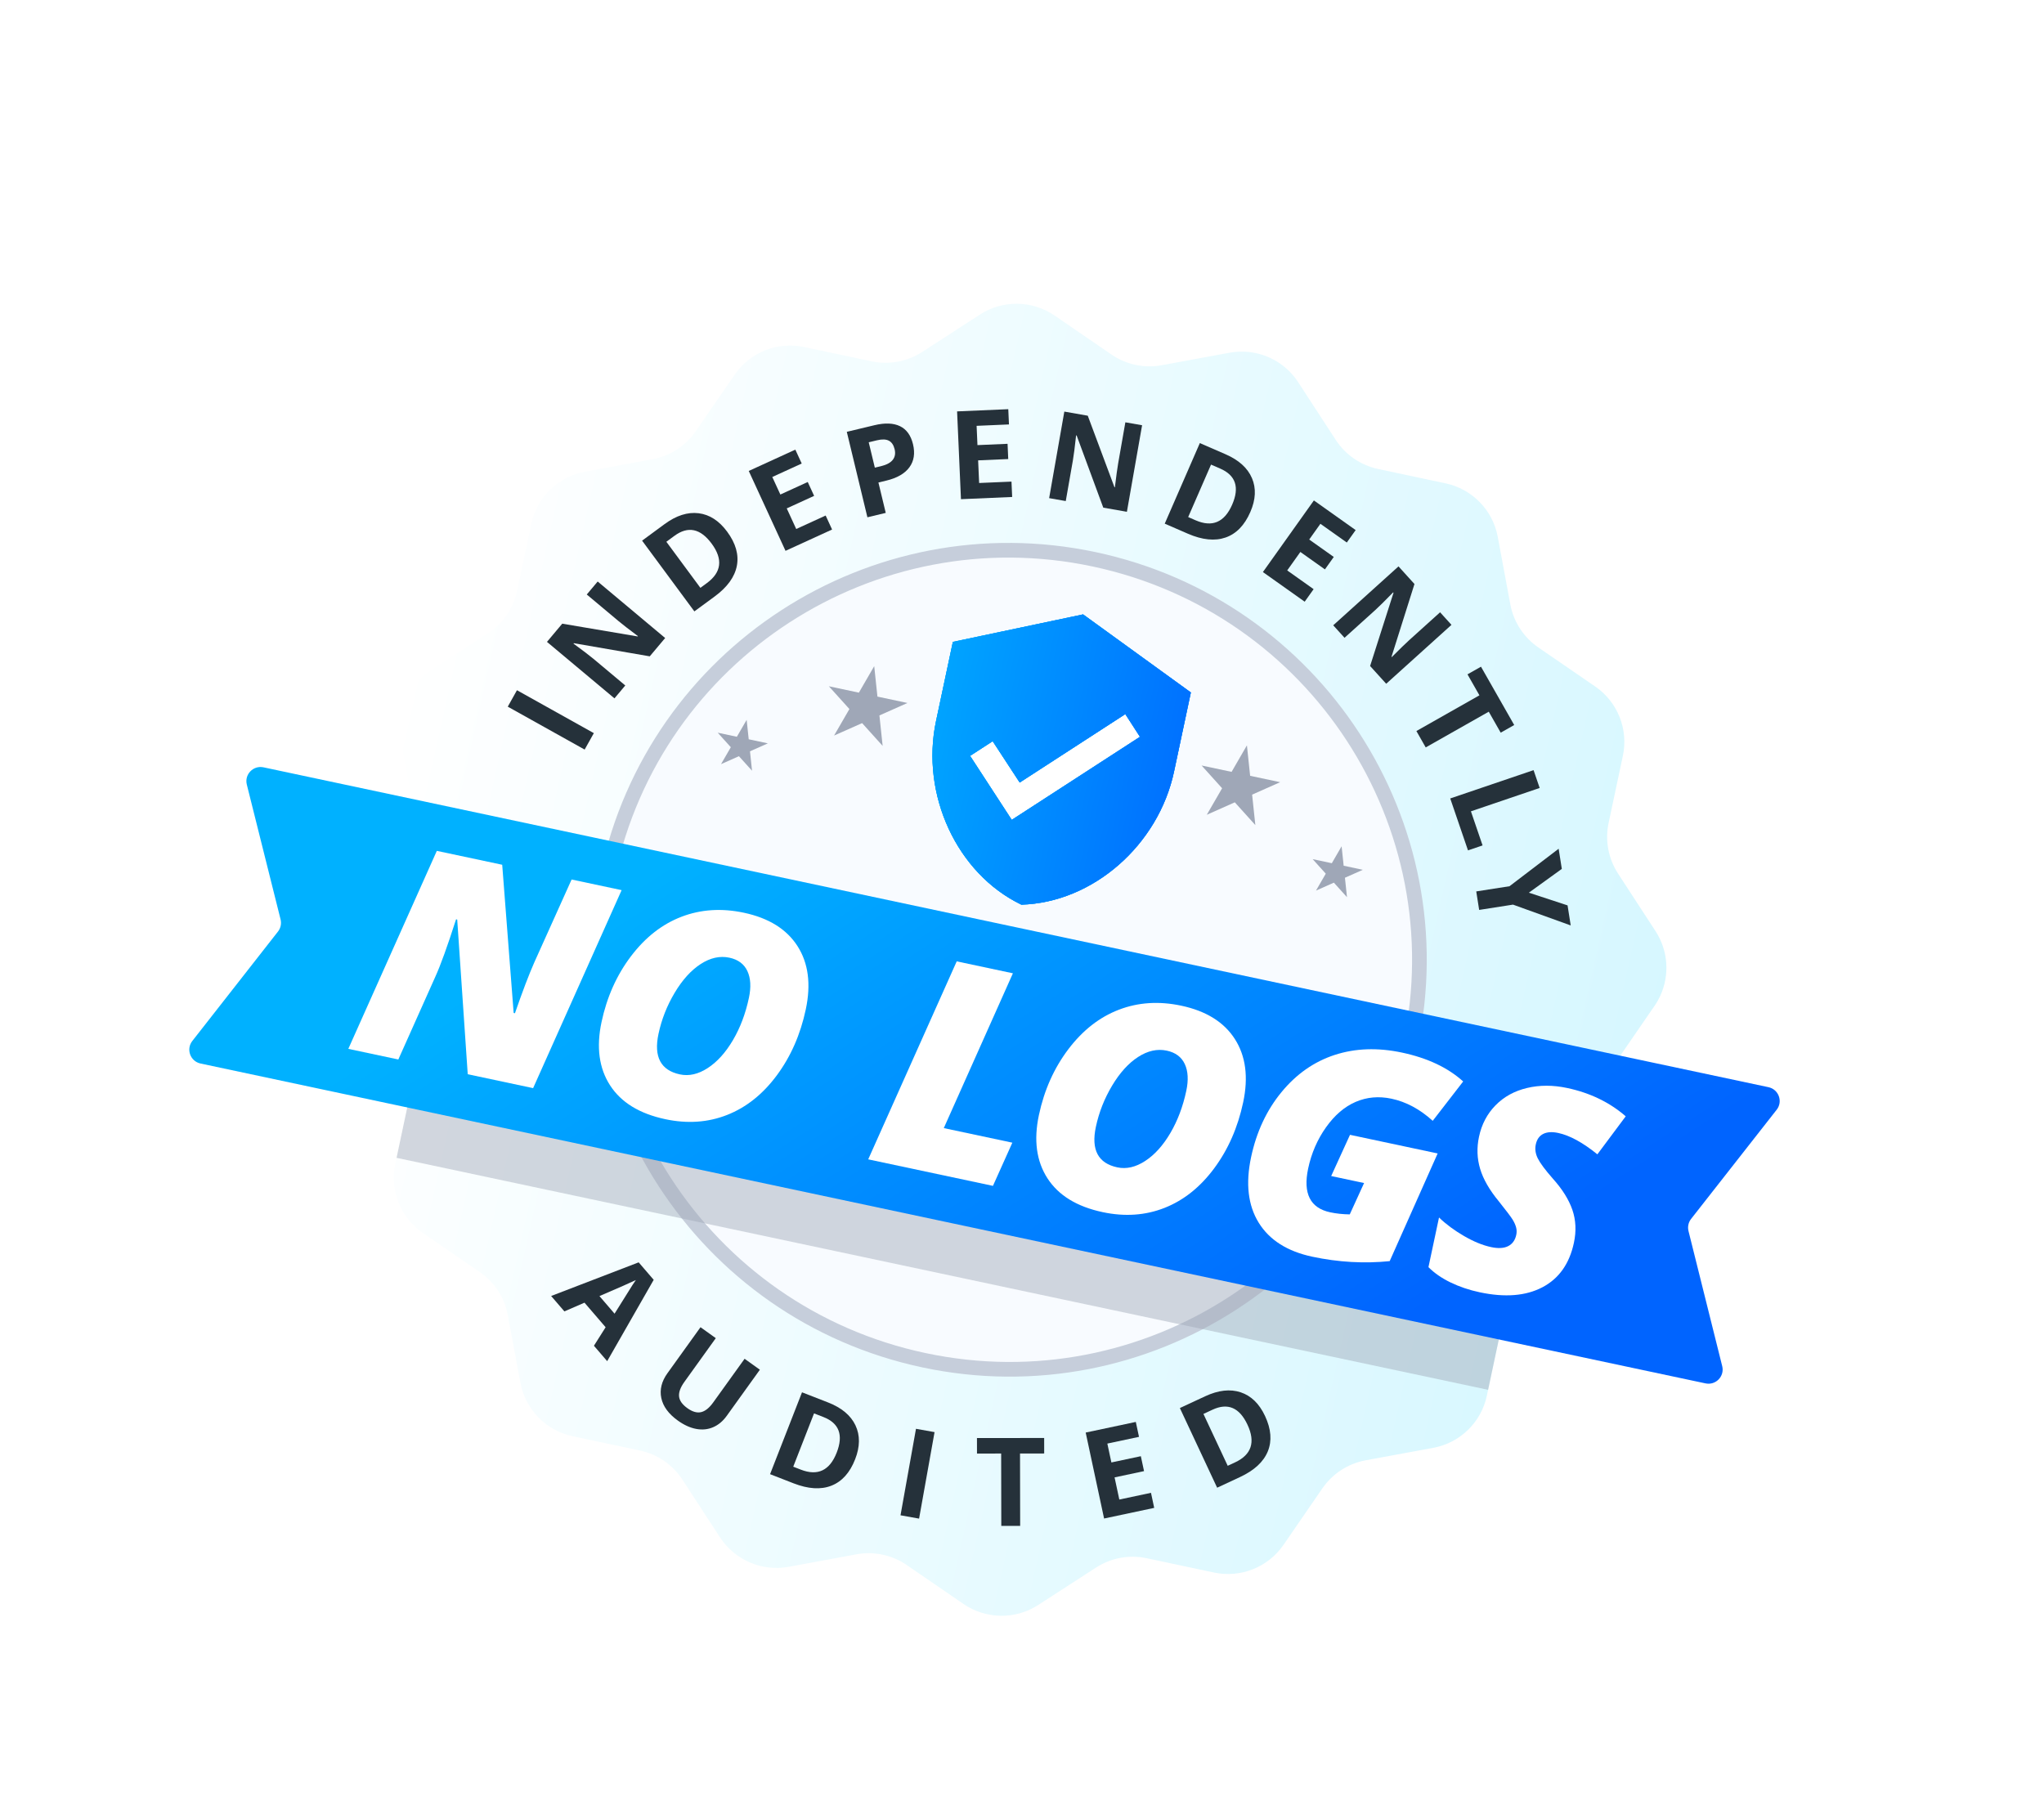 <?xml version="1.0" encoding="UTF-8"?>
<svg width="182px" height="162px" viewBox="0 0 182 162" version="1.1" xmlns="http://www.w3.org/2000/svg" xmlns:xlink="http://www.w3.org/1999/xlink">
    <title>Group 87</title>
    <defs>
        <filter x="-7.5%" y="-9.1%" width="115.0%" height="118.1%" filterUnits="objectBoundingBox" id="filter-1">
            <feOffset dx="0" dy="5" in="SourceAlpha" result="shadowOffsetOuter1"></feOffset>
            <feColorMatrix values="0 0 0 0 0   0 0 0 0 0   0 0 0 0 0  0 0 0 0.15 0" type="matrix" in="shadowOffsetOuter1" result="shadowMatrixOuter1"></feColorMatrix>
            <feMerge>
                <feMergeNode in="shadowMatrixOuter1"></feMergeNode>
                <feMergeNode in="SourceGraphic"></feMergeNode>
            </feMerge>
        </filter>
        <linearGradient x1="100%" y1="60.037%" x2="0%" y2="60.037%" id="linearGradient-2">
            <stop stop-color="#D6F7FF" offset="0%"></stop>
            <stop stop-color="#FFFFFF" offset="100%"></stop>
        </linearGradient>
        <linearGradient x1="19.946%" y1="44.204%" x2="87.381%" y2="57.21%" id="linearGradient-3">
            <stop stop-color="#00B1FF" offset="0%"></stop>
            <stop stop-color="#0064FF" offset="100%"></stop>
        </linearGradient>
        <linearGradient x1="0%" y1="50%" x2="100%" y2="50%" id="linearGradient-4">
            <stop stop-color="#00B1FF" offset="0%"></stop>
            <stop stop-color="#0064FF" offset="100%"></stop>
        </linearGradient>
        <linearGradient x1="-661.109%" y1="-1709.095%" x2="4838.873%" y2="-1709.095%" id="linearGradient-5">
            <stop stop-color="#00B1FF" offset="0%"></stop>
            <stop stop-color="#0064FF" offset="100%"></stop>
        </linearGradient>
        <linearGradient x1="-27.778%" y1="50%" x2="127.778%" y2="50%" id="linearGradient-6">
            <stop stop-color="#00B1FF" offset="0%"></stop>
            <stop stop-color="#0064FF" offset="100%"></stop>
        </linearGradient>
    </defs>
    <g id="EX---PPC-Landing-Pages" stroke="none" stroke-width="1" fill="none" fill-rule="evenodd">
        <g id="Generic-PPC-LP-alt" transform="translate(-1117, -90)">
            <g id="Group-87" filter="url(#filter-1)" transform="translate(1208, 171) rotate(12) translate(-1208, -171) translate(1138, 113)">
                <g id="Group-3" transform="translate(12.155, 0.064)" fill="url(#linearGradient-2)">
                    <path d="M65.606,0.589 L59.942,2.928 C58.474,3.538 56.824,3.538 55.356,2.928 L55.356,2.928 L49.69,0.589 C47.452,-0.335 44.874,0.174 43.16,1.887 L43.16,1.887 L38.824,6.214 C37.7,7.335 36.177,7.963 34.587,7.963 L34.587,7.963 L28.455,7.966 C26.033,7.966 23.848,9.419 22.919,11.655 L22.919,11.655 L20.571,17.309 C19.965,18.775 18.797,19.937 17.329,20.545 L17.329,20.545 L11.666,22.888 C9.425,23.814 7.966,25.993 7.966,28.41 L7.966,28.41 L7.966,34.532 C7.966,36.114 7.334,37.636 6.211,38.76 L6.211,38.76 L1.875,43.085 C0.4,44.559 -0.183,46.666 0.272,48.647 L0.272,48.647 C0.345,48.97 0.446,49.289 0.577,49.601 L0.577,49.601 L2.923,55.258 C3.529,56.723 3.529,58.369 2.923,59.832 L2.923,59.832 L0.577,65.487 C-0.351,67.722 0.161,70.293 1.875,72.001 L1.875,72.001 L6.211,76.328 C7.334,77.454 7.966,78.974 7.966,80.556 L7.966,80.556 L7.966,86.676 C7.966,89.097 9.425,91.276 11.666,92.202 L11.666,92.202 L17.329,94.543 C18.797,95.153 19.965,96.315 20.571,97.781 L20.571,97.781 L22.919,103.435 C23.848,105.666 26.033,107.124 28.455,107.124 L28.455,107.124 L34.587,107.124 C36.177,107.124 37.7,107.755 38.824,108.876 L38.824,108.876 L43.16,113.201 C44.874,114.911 47.452,115.423 49.69,114.501 L49.69,114.501 L55.356,112.158 C56.824,111.552 58.474,111.552 59.942,112.158 L59.942,112.158 L65.606,114.501 C67.846,115.423 70.424,114.911 72.136,113.201 L72.136,113.201 L76.474,108.876 C77.598,107.755 79.121,107.124 80.711,107.124 L80.711,107.124 L86.841,107.124 C89.265,107.124 91.45,105.666 92.378,103.435 L92.378,103.435 L94.724,97.781 C95.333,96.315 96.5,95.153 97.966,94.543 L97.966,94.543 L103.632,92.202 C105.87,91.276 107.331,89.097 107.331,86.676 L107.331,86.676 L107.331,80.556 C107.331,78.974 107.964,77.454 109.087,76.328 L109.087,76.328 L113.423,72.001 C115.134,70.293 115.649,67.722 114.721,65.487 L114.721,65.487 L112.375,59.832 C111.766,58.369 111.766,56.723 112.375,55.258 L112.375,55.258 L114.721,49.601 C114.852,49.289 114.953,48.97 115.026,48.647 L115.026,48.647 C115.481,46.664 114.895,44.557 113.423,43.085 L113.423,43.085 L109.087,38.76 C107.964,37.636 107.331,36.114 107.331,34.532 L107.331,34.532 L107.331,28.41 C107.331,25.993 105.87,23.814 103.632,22.888 L103.632,22.888 L97.966,20.545 C96.5,19.937 95.333,18.775 94.724,17.309 L94.724,17.309 L92.378,11.655 C91.45,9.419 89.265,7.966 86.841,7.966 L86.841,7.966 L80.711,7.963 C79.121,7.963 77.598,7.335 76.474,6.214 L76.474,6.214 L72.136,1.887 C70.991,0.742 69.459,0.135 67.899,0.135 L67.899,0.135 C67.127,0.135 66.348,0.283 65.606,0.589" id="Fill-1"></path>
                </g>
                <g id="Group-50" transform="translate(13.766, 8.541)">
                    <path d="M92.571,49.068 C92.571,69.203 76.215,85.525 56.038,85.525 C35.861,85.525 19.505,69.203 19.505,49.068 C19.505,28.932 35.861,12.61 56.038,12.61 C76.215,12.61 92.571,28.932 92.571,49.068" id="Fill-4" fill="#F8FBFF"></path>
                    <path d="M92.571,49.068 C92.571,69.203 76.215,85.525 56.038,85.525 C35.861,85.525 19.505,69.203 19.505,49.068 C19.505,28.932 35.861,12.61 56.038,12.61 C76.215,12.61 92.571,28.932 92.571,49.068 Z" id="Stroke-6" stroke="#C6CEDB" stroke-width="1.307"></path>
                    <polygon id="Fill-8" fill="#25313A" points="15.179 38.616 7.689 36.301 8.186 34.699 15.676 37.014"></polygon>
                    <path d="M20.126,27.408 L19.124,29.29 L12.269,29.55 L12.246,29.593 C13.203,30.024 13.879,30.343 14.274,30.552 L17.532,32.28 L16.828,33.603 L9.904,29.932 L10.898,28.064 L17.699,27.781 L17.717,27.747 C16.792,27.318 16.143,27.005 15.77,26.807 L12.493,25.069 L13.203,23.736 L20.126,27.408 Z" id="Fill-10" fill="#25313A"></path>
                    <path d="M22.429,18.327 C21.17,17.211 20.041,17.214 19.043,18.335 L18.449,19.003 L22.267,22.386 L22.745,21.848 C23.82,20.64 23.715,19.466 22.429,18.327 M23.555,16.996 C24.521,17.851 25.013,18.783 25.034,19.792 C25.054,20.801 24.598,21.829 23.668,22.875 L22.178,24.549 L16.315,19.354 L17.967,17.497 C18.826,16.532 19.745,16.006 20.726,15.92 C21.706,15.834 22.649,16.193 23.555,16.996" id="Fill-12" fill="#25313A"></path>
                    <polygon id="Fill-14" fill="#25313A" points="32.656 14.868 28.995 17.586 24.314 11.309 27.976 8.59 28.789 9.681 26.476 11.399 27.503 12.777 29.656 11.179 30.469 12.269 28.316 13.867 29.523 15.486 31.837 13.768"></polygon>
                    <path d="M35.234,8.687 L35.733,8.45 C36.2,8.227 36.505,7.97 36.65,7.678 C36.794,7.386 36.783,7.066 36.617,6.718 C36.449,6.367 36.228,6.154 35.954,6.079 C35.68,6.004 35.336,6.065 34.921,6.262 L34.232,6.591 L35.234,8.687 Z M38.123,5.936 C38.486,6.696 38.523,7.391 38.235,8.023 C37.947,8.655 37.359,9.182 36.472,9.604 L35.821,9.914 L37.022,12.426 L35.506,13.148 L32.129,6.086 L34.413,4.998 C35.28,4.585 36.028,4.455 36.656,4.609 C37.284,4.763 37.773,5.205 38.123,5.936 L38.123,5.936 Z" id="Fill-16" fill="#25313A"></path>
                    <polygon id="Fill-18" fill="#25313A" points="47.738 8.699 43.319 9.84 41.356 2.264 45.774 1.124 46.116 2.44 43.324 3.161 43.755 4.824 46.353 4.153 46.693 5.469 44.096 6.14 44.602 8.093 47.394 7.373"></polygon>
                    <path d="M58.005,7.866 L55.871,7.942 L52.215,2.149 L52.166,2.151 C52.272,3.193 52.333,3.937 52.349,4.383 L52.481,8.063 L50.98,8.116 L50.7,0.296 L52.818,0.221 L56.467,5.955 L56.505,5.954 C56.415,4.939 56.362,4.222 56.347,3.801 L56.214,0.1 L57.726,0.046 L58.005,7.866 Z" id="Fill-20" fill="#25313A"></path>
                    <path d="M67.041,5.295 C67.377,3.648 66.808,2.675 65.336,2.376 L64.459,2.198 L63.44,7.19 L64.146,7.334 C65.733,7.656 66.697,6.977 67.041,5.295 M68.759,5.601 C68.502,6.863 67.941,7.755 67.076,8.279 C66.212,8.802 65.092,8.924 63.718,8.645 L61.52,8.198 L63.085,0.531 L65.523,1.026 C66.79,1.284 67.707,1.815 68.273,2.618 C68.839,3.421 69.002,4.415 68.759,5.601" id="Fill-22" fill="#25313A"></path>
                    <polygon id="Fill-24" fill="#25313A" points="75.154 12.405 70.966 10.597 74.08 3.415 78.268 5.224 77.727 6.472 75.081 5.329 74.397 6.906 76.859 7.969 76.318 9.217 73.856 8.153 73.053 10.005 75.7 11.148"></polygon>
                    <path d="M83.772,18.045 L82.042,16.796 L82.725,9.984 L82.685,9.955 C82.127,10.842 81.717,11.467 81.455,11.828 L79.292,14.811 L78.076,13.933 L82.671,7.593 L84.388,8.833 L83.735,15.594 L83.766,15.617 C84.319,14.761 84.72,14.163 84.967,13.822 L87.142,10.821 L88.367,11.705 L83.772,18.045 Z" id="Fill-26" fill="#25313A"></path>
                    <polygon id="Fill-28" fill="#25313A" points="88.393 22.858 87.278 21.604 92.106 17.325 90.678 15.72 91.712 14.803 95.685 19.268 94.651 20.185 93.222 18.579"></polygon>
                    <polygon id="Fill-30" fill="#25313A" points="91.473 26.849 98.207 22.84 99.068 24.28 93.513 27.587 95.16 30.341 93.981 31.043"></polygon>
                    <polygon id="Fill-32" fill="#25313A" points="100.066 33.601 103.672 33.991 104.318 35.679 98.906 34.935 96.056 36.022 95.46 34.465 98.26 33.397 101.846 29.222 102.496 30.919"></polygon>
                    <path d="M28.229,87.196 C28.833,85.532 29.176,84.593 29.258,84.376 C29.339,84.16 29.407,83.992 29.462,83.873 C29.09,84.163 28.132,84.854 26.588,85.945 L28.229,87.196 Z M27.026,90.373 L27.702,88.544 L25.406,86.795 L23.817,87.927 L22.378,86.831 L29.378,82.28 L31.011,83.524 L28.465,91.469 L27.026,90.373 Z" id="Fill-34" fill="#25313A"></path>
                    <path d="M41.923,89.388 L39.888,94.026 C39.655,94.556 39.332,94.967 38.917,95.261 C38.502,95.555 38.021,95.709 37.474,95.723 C36.927,95.738 36.345,95.609 35.726,95.339 C34.792,94.931 34.171,94.378 33.862,93.68 C33.553,92.982 33.578,92.223 33.938,91.403 L35.965,86.785 L37.499,87.455 L35.574,91.843 C35.331,92.395 35.266,92.85 35.378,93.206 C35.489,93.563 35.805,93.855 36.325,94.082 C36.828,94.302 37.25,94.331 37.591,94.17 C37.931,94.01 38.224,93.652 38.467,93.096 L40.389,88.718 L41.923,89.388 Z" id="Fill-36" fill="#25313A"></path>
                    <path d="M50.149,95.184 C50.421,93.526 49.815,92.575 48.332,92.333 L47.449,92.189 L46.624,97.217 L47.335,97.333 C48.933,97.594 49.871,96.878 50.149,95.184 M51.878,95.424 C51.669,96.695 51.143,97.608 50.299,98.165 C49.456,98.721 48.342,98.886 46.958,98.66 L44.744,98.298 L46.011,90.576 L48.466,90.977 C49.743,91.186 50.68,91.681 51.277,92.462 C51.873,93.243 52.074,94.23 51.878,95.424" id="Fill-38" fill="#25313A"></path>
                    <polygon id="Fill-40" fill="#25313A" points="56.867 99.465 56.613 91.644 58.292 91.59 58.546 99.41"></polygon>
                    <polygon id="Fill-42" fill="#25313A" points="67.484 98.172 65.841 98.523 64.489 92.222 62.385 92.671 62.095 91.321 67.947 90.071 68.236 91.421 66.132 91.871"></polygon>
                    <polygon id="Fill-44" fill="#25313A" points="78.825 94.122 74.657 95.977 71.463 88.83 75.631 86.976 76.186 88.217 73.553 89.389 74.254 90.958 76.704 89.868 77.259 91.109 74.809 92.2 75.632 94.042 78.266 92.87"></polygon>
                    <path d="M85.408,85.149 C84.394,83.807 83.288,83.588 82.087,84.491 L81.373,85.028 L84.448,89.096 L85.023,88.663 C86.315,87.69 86.444,86.519 85.408,85.149 M86.776,84.066 C87.553,85.094 87.852,86.105 87.673,87.098 C87.493,88.091 86.843,89.009 85.724,89.852 L83.933,91.2 L79.212,84.952 L81.198,83.458 C82.231,82.68 83.236,82.346 84.214,82.454 C85.192,82.563 86.046,83.1 86.776,84.066" id="Fill-46" fill="#25313A"></path>
                    <path d="M110.764,61.878 C110.155,60.415 110.155,58.769 110.764,57.304 L111.998,54.329 L110.764,51.356 C110.674,51.139 110.598,50.917 110.535,50.693 L1.54,50.693 C1.477,50.917 1.402,51.139 1.312,51.356 L0.078,54.329 L1.312,57.304 C1.919,58.769 1.919,60.415 1.312,61.878 L0.522,63.782 L4.6,67.851 C5.723,68.977 6.356,70.497 6.356,72.08 L6.356,77.658 L105.721,77.658 L105.721,72.08 C105.721,70.497 106.352,68.977 107.476,67.851 L111.554,63.782 L110.764,61.878 Z" id="Fill-48" fill-opacity="0.45" fill="#9FA7B7"></path>
                </g>
                <g id="Group-53" transform="translate(0, 54.576)" fill="url(#linearGradient-3)">
                    <path d="M1.304,0.072 C0.372,0.072 -0.239,1.047 0.17,1.883 L0.17,1.883 L5.606,13.002 C5.776,13.351 5.776,13.758 5.606,14.107 L5.606,14.107 L0.17,25.226 C-0.239,26.062 0.372,27.037 1.304,27.037 L1.304,27.037 L138.303,27.037 C139.235,27.037 139.846,26.063 139.438,25.227 L139.438,25.227 L134,14.083 C133.83,13.734 133.83,13.327 134.001,12.978 L134.001,12.978 L139.434,1.884 C139.844,1.048 139.233,0.072 138.3,0.072 L138.3,0.072 L1.304,0.072 Z" id="Fill-51"></path>
                </g>
                <g id="Group-68" transform="translate(13.766, 31.485)" fill="#FFFFFF">
                    <path d="M16.96,46.115 L11.008,46.115 L7.228,32.837 L7.123,32.837 C6.87,35.343 6.621,37.143 6.377,38.236 L4.69,46.115 L0.138,46.115 L4.18,27.231 L10.132,27.231 L13.873,39.928 L13.99,39.928 C14.243,37.896 14.492,36.299 14.736,35.136 L16.45,27.231 L21.002,27.231 L16.96,46.115 Z" id="Fill-54"></path>
                    <path d="M34.083,34.258 C34.083,33.276 33.873,32.508 33.455,31.952 C33.036,31.397 32.43,31.119 31.637,31.119 C30.773,31.119 29.98,31.481 29.256,32.204 C28.532,32.927 27.954,33.922 27.523,35.188 C27.091,36.453 26.875,37.75 26.875,39.076 C26.875,41.159 27.747,42.201 29.491,42.201 C30.32,42.201 31.089,41.844 31.8,41.129 C32.511,40.415 33.069,39.45 33.475,38.236 C33.88,37.022 34.083,35.696 34.083,34.258 M32.068,26.935 C34.336,26.935 36.099,27.574 37.36,28.853 C38.62,30.131 39.25,31.916 39.25,34.206 C39.25,36.497 38.816,38.591 37.948,40.49 C37.08,42.389 35.883,43.844 34.357,44.855 C32.831,45.867 31.061,46.373 29.047,46.373 C26.701,46.373 24.889,45.732 23.612,44.449 C22.334,43.166 21.695,41.383 21.695,39.101 C21.695,36.82 22.144,34.723 23.043,32.811 C23.941,30.9 25.164,29.442 26.712,28.439 C28.26,27.436 30.045,26.935 32.068,26.935" id="Fill-56"></path>
                    <polygon id="Fill-58" points="47.464 46.115 51.506 27.231 56.621 27.231 53.468 41.994 59.708 41.994 58.818 46.115"></polygon>
                    <path d="M73.898,34.258 C73.898,33.276 73.689,32.508 73.27,31.952 C72.851,31.397 72.245,31.119 71.452,31.119 C70.588,31.119 69.795,31.481 69.071,32.204 C68.347,32.927 67.769,33.922 67.338,35.188 C66.906,36.453 66.69,37.75 66.69,39.076 C66.69,41.159 67.562,42.201 69.307,42.201 C70.135,42.201 70.904,41.844 71.615,41.129 C72.326,40.415 72.884,39.45 73.29,38.236 C73.695,37.022 73.898,35.696 73.898,34.258 M71.883,26.935 C74.151,26.935 75.914,27.574 77.175,28.853 C78.435,30.131 79.065,31.916 79.065,34.206 C79.065,36.497 78.631,38.591 77.763,40.49 C76.895,42.389 75.698,43.844 74.173,44.855 C72.646,45.867 70.876,46.373 68.862,46.373 C66.516,46.373 64.704,45.732 63.427,44.449 C62.149,43.166 61.51,41.383 61.51,39.101 C61.51,36.82 61.96,34.723 62.858,32.811 C63.756,30.9 64.979,29.442 66.527,28.439 C68.075,27.436 69.86,26.935 71.883,26.935" id="Fill-60"></path>
                    <path d="M88.971,35.059 L96.95,35.059 L94.766,45.327 C92.586,46.024 90.314,46.373 87.951,46.373 C85.675,46.373 83.909,45.719 82.653,44.41 C81.398,43.101 80.77,41.245 80.77,38.843 C80.77,36.544 81.249,34.469 82.209,32.618 C83.168,30.766 84.482,29.356 86.152,28.388 C87.822,27.419 89.765,26.934 91.98,26.934 C94.299,26.934 96.253,27.395 97.84,28.316 L95.917,32.308 C94.583,31.533 93.249,31.145 91.914,31.145 C90.763,31.145 89.745,31.457 88.86,32.081 C87.975,32.706 87.269,33.629 86.741,34.852 C86.213,36.075 85.95,37.379 85.95,38.766 C85.95,41.039 86.861,42.175 88.683,42.175 C89.233,42.175 89.813,42.115 90.423,41.994 L91.09,38.998 L88.095,38.998 L88.971,35.059 Z" id="Fill-62"></path>
                    <path d="M110.471,40.315 C110.471,42.227 109.83,43.715 108.548,44.778 C107.266,45.841 105.479,46.373 103.185,46.373 C102.226,46.373 101.319,46.267 100.464,46.057 C99.61,45.846 98.873,45.538 98.254,45.133 L98.254,40.612 C98.986,41.069 99.826,41.452 100.772,41.762 C101.718,42.072 102.575,42.227 103.342,42.227 C103.988,42.227 104.476,42.094 104.807,41.827 C105.138,41.56 105.304,41.181 105.304,40.69 C105.304,40.458 105.252,40.24 105.147,40.038 C105.043,39.836 104.894,39.633 104.702,39.431 C104.511,39.228 103.996,38.783 103.159,38.094 C102.139,37.285 101.397,36.458 100.935,35.614 C100.473,34.77 100.242,33.845 100.242,32.837 C100.242,31.709 100.528,30.695 101.099,29.795 C101.67,28.896 102.476,28.198 103.519,27.703 C104.561,27.208 105.727,26.96 107.018,26.96 C109.102,26.96 110.977,27.421 112.642,28.342 L110.877,32.178 C109.385,31.421 108.117,31.042 107.07,31.042 C106.512,31.042 106.083,31.162 105.782,31.403 C105.481,31.644 105.33,31.998 105.33,32.463 C105.33,32.884 105.476,33.278 105.769,33.644 C106.061,34.01 106.617,34.499 107.436,35.11 C108.465,35.859 109.228,36.647 109.726,37.474 C110.223,38.301 110.471,39.248 110.471,40.315" id="Fill-64"></path>
                    <polygon id="Fill-66" points="46.643 8.248 53.526 15.847 65.827 3.571 62.312 0.064 54.404 7.225 48.839 4.302"></polygon>
                </g>
                <g id="Group-71" transform="translate(59.017, 26.078)" fill="url(#linearGradient-4)">
                    <path d="M0.005,4.882 L0.005,12.089 C0.005,18.755 4.626,24.989 10.837,26.502 L10.837,26.502 C17.048,24.989 21.669,18.755 21.669,12.089 L21.669,12.089 L21.669,4.882 L10.837,0.078 L0.005,4.882 Z M16.361,7.981 L18.058,9.687 L8.43,19.296 L3.615,14.491 L5.313,12.797 L8.43,15.896 L16.361,7.981 Z" id="Fill-69"></path>
                </g>
                <g id="Group-74" transform="translate(59.017, 26.078)" fill="url(#linearGradient-5)">
                    <path d="M0.005,4.882 L0.005,12.089 C0.005,18.755 4.626,24.989 10.837,26.502 L10.837,26.502 C17.048,24.989 21.669,18.755 21.669,12.089 L21.669,12.089 L21.669,4.882 L10.837,0.078 L0.005,4.882 Z M16.361,7.981 L18.058,9.687 L8.43,19.296 L3.615,14.491 L5.313,12.797 L8.43,15.896 L16.361,7.981 Z" id="Fill-72"></path>
                </g>
                <g id="Group-77" transform="translate(59.017, 26.078)" fill="url(#linearGradient-6)">
                    <path d="M0.005,4.882 L0.005,12.089 C0.005,18.755 4.626,24.989 10.837,26.502 L10.837,26.502 C17.048,24.989 21.669,18.755 21.669,12.089 L21.669,12.089 L21.669,4.882 L10.837,0.078 L0.005,4.882 Z M16.361,7.981 L18.058,9.687 L8.43,19.296 L3.615,14.491 L5.313,12.797 L8.43,15.896 L16.361,7.981 Z" id="Fill-75"></path>
                </g>
                <g id="Group-86" transform="translate(40.126, 34.408)" fill="#9FA7B7">
                    <polygon id="Fill-78" points="46.422 0.121 47.266 2.714 49.998 2.714 47.788 4.317 48.632 6.91 46.422 5.307 44.212 6.91 45.056 4.317 42.846 2.714 45.578 2.714"></polygon>
                    <polygon id="Fill-80" points="12.495 0.121 13.339 2.714 16.071 2.714 13.861 4.317 14.705 6.91 12.495 5.307 10.284 6.91 11.129 4.317 8.918 2.714 11.65 2.714"></polygon>
                    <polygon id="Fill-82" points="56.538 7.16 57.077 8.815 58.821 8.815 57.41 9.838 57.949 11.493 56.538 10.47 55.127 11.493 55.666 9.838 54.255 8.815 55.999 8.815"></polygon>
                    <polygon id="Fill-84" points="2.379 7.16 2.918 8.815 4.662 8.815 3.251 9.838 3.79 11.493 2.379 10.47 0.968 11.493 1.507 9.838 0.096 8.815 1.84 8.815"></polygon>
                </g>
            </g>
        </g>
    </g>
</svg>